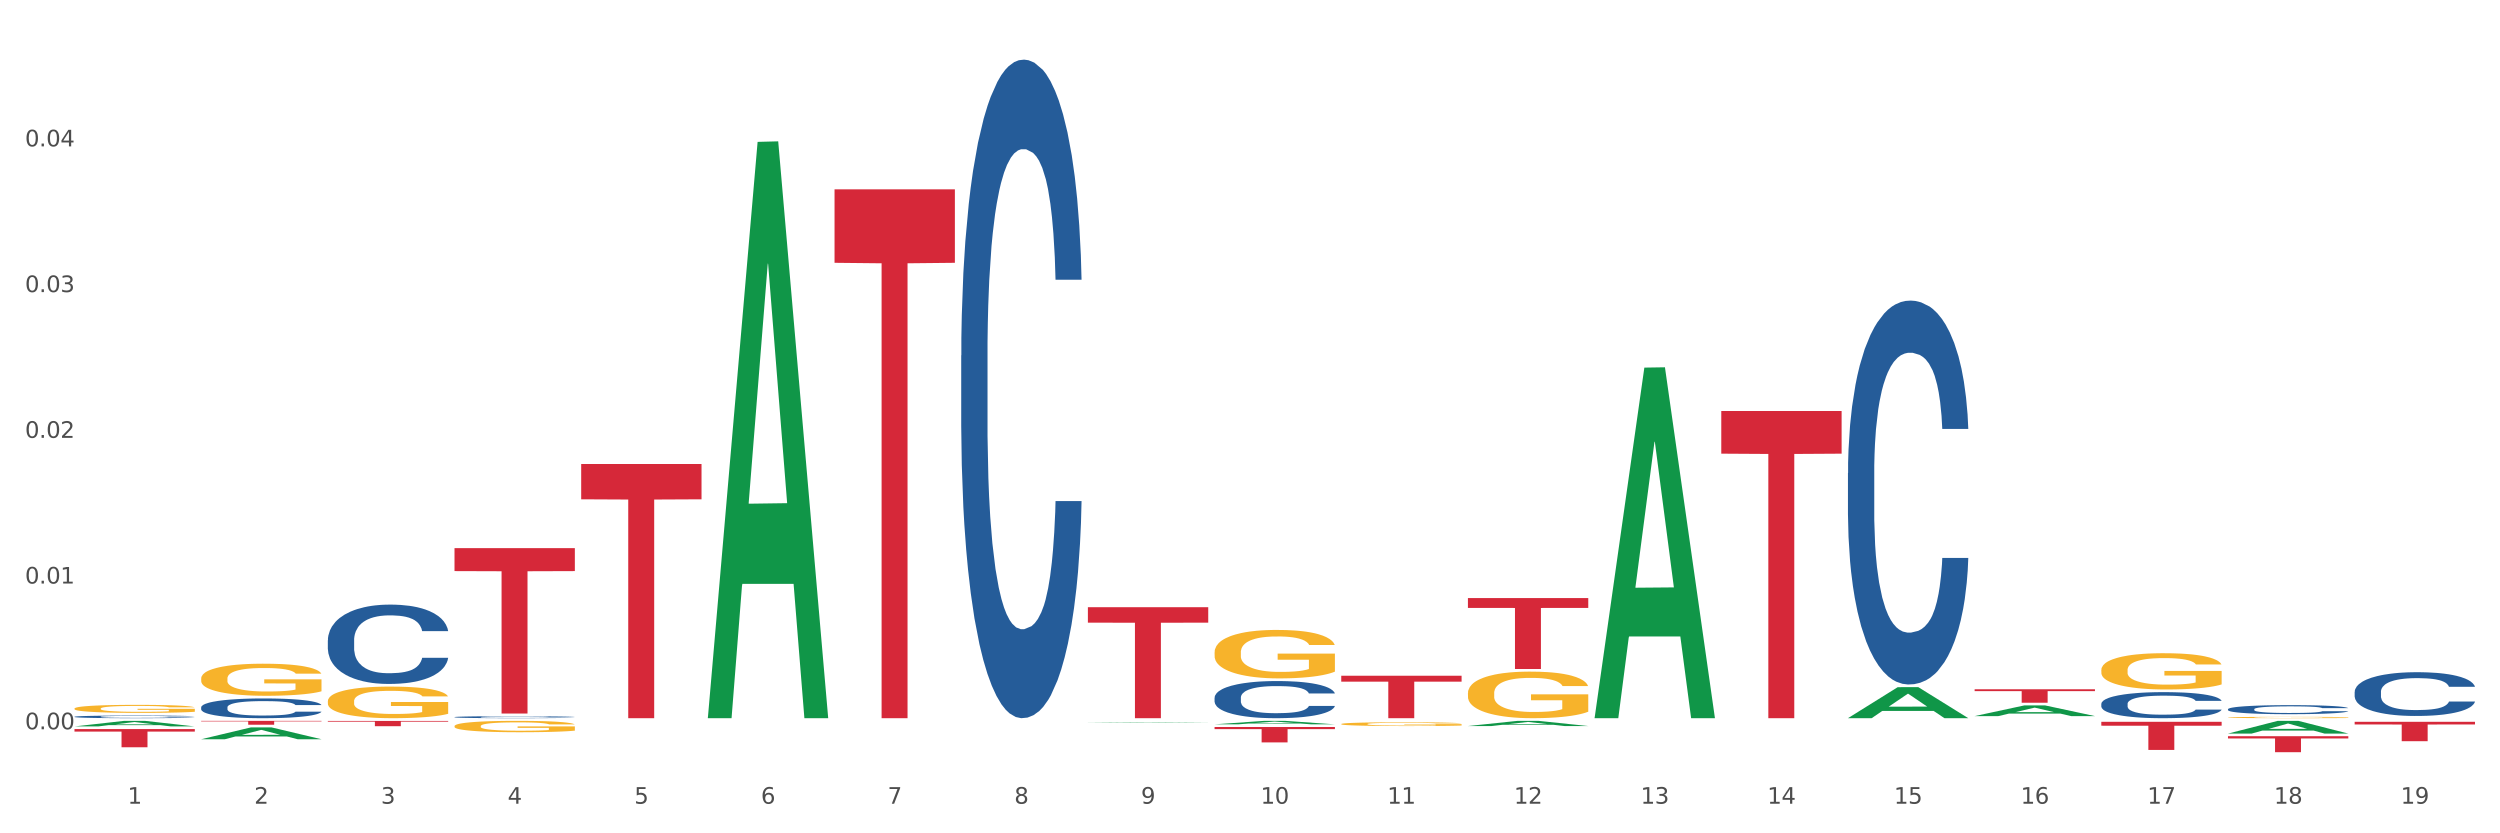 <?xml version="1.0" encoding="utf-8" standalone="no"?>
<!DOCTYPE svg PUBLIC "-//W3C//DTD SVG 1.1//EN"
  "http://www.w3.org/Graphics/SVG/1.1/DTD/svg11.dtd">
<svg xmlns:xlink="http://www.w3.org/1999/xlink" width="1080pt" height="360pt" viewBox="0 0 1080 360" xmlns="http://www.w3.org/2000/svg" version="1.1">
 <rect x="0" y="0" width="1080" height="360" fill="#333333" stroke="none"/>
 <defs>
  <style type="text/css">*{stroke-linejoin: round; stroke-linecap: butt}</style>
 </defs>
 <g id="figure_1">
  <g id="patch_1">
   <path d="M 0 360 
L 1080 360 
L 1080 0 
L 0 0 
z
" style="fill: #ffffff; stroke: #ffffff; stroke-linejoin: miter"/>
  </g>
  <g id="axes_1">
   <g id="matplotlib.axis_1">
    <g id="xtick_1">
     <g id="text_1">
      <!-- 1 -->
      <g style="fill: #4d4d4d" transform="translate(55.115 347.204) scale(0.096 -0.096)">
       <defs>
        <path id="DejaVuSans-31" d="M 794 531 
L 1825 531 
L 1825 4091 
L 703 3866 
L 703 4441 
L 1819 4666 
L 2450 4666 
L 2450 531 
L 3481 531 
L 3481 0 
L 794 0 
L 794 531 
z
" transform="scale(0.016)"/>
       </defs>
       <use xlink:href="#DejaVuSans-31"/>
      </g>
     </g>
    </g>
    <g id="xtick_2">
     <g id="text_2">
      <!-- 2 -->
      <g style="fill: #4d4d4d" transform="translate(109.839 347.204) scale(0.096 -0.096)">
       <defs>
        <path id="DejaVuSans-32" d="M 1228 531 
L 3431 531 
L 3431 0 
L 469 0 
L 469 531 
Q 828 903 1448 1529 
Q 2069 2156 2228 2338 
Q 2531 2678 2651 2914 
Q 2772 3150 2772 3378 
Q 2772 3750 2511 3984 
Q 2250 4219 1831 4219 
Q 1534 4219 1204 4116 
Q 875 4013 500 3803 
L 500 4441 
Q 881 4594 1212 4672 
Q 1544 4750 1819 4750 
Q 2544 4750 2975 4387 
Q 3406 4025 3406 3419 
Q 3406 3131 3298 2873 
Q 3191 2616 2906 2266 
Q 2828 2175 2409 1742 
Q 1991 1309 1228 531 
z
" transform="scale(0.016)"/>
       </defs>
       <use xlink:href="#DejaVuSans-32"/>
      </g>
     </g>
    </g>
    <g id="xtick_3">
     <g id="text_3">
      <!-- 3 -->
      <g style="fill: #4d4d4d" transform="translate(164.564 347.204) scale(0.096 -0.096)">
       <defs>
        <path id="DejaVuSans-33" d="M 2597 2516 
Q 3050 2419 3304 2112 
Q 3559 1806 3559 1356 
Q 3559 666 3084 287 
Q 2609 -91 1734 -91 
Q 1441 -91 1130 -33 
Q 819 25 488 141 
L 488 750 
Q 750 597 1062 519 
Q 1375 441 1716 441 
Q 2309 441 2620 675 
Q 2931 909 2931 1356 
Q 2931 1769 2642 2001 
Q 2353 2234 1838 2234 
L 1294 2234 
L 1294 2753 
L 1863 2753 
Q 2328 2753 2575 2939 
Q 2822 3125 2822 3475 
Q 2822 3834 2567 4026 
Q 2313 4219 1838 4219 
Q 1578 4219 1281 4162 
Q 984 4106 628 3988 
L 628 4550 
Q 988 4650 1302 4700 
Q 1616 4750 1894 4750 
Q 2613 4750 3031 4423 
Q 3450 4097 3450 3541 
Q 3450 3153 3228 2886 
Q 3006 2619 2597 2516 
z
" transform="scale(0.016)"/>
       </defs>
       <use xlink:href="#DejaVuSans-33"/>
      </g>
     </g>
    </g>
    <g id="xtick_4">
     <g id="text_4">
      <!-- 4 -->
      <g style="fill: #4d4d4d" transform="translate(219.288 347.204) scale(0.096 -0.096)">
       <defs>
        <path id="DejaVuSans-34" d="M 2419 4116 
L 825 1625 
L 2419 1625 
L 2419 4116 
z
M 2253 4666 
L 3047 4666 
L 3047 1625 
L 3713 1625 
L 3713 1100 
L 3047 1100 
L 3047 0 
L 2419 0 
L 2419 1100 
L 313 1100 
L 313 1709 
L 2253 4666 
z
" transform="scale(0.016)"/>
       </defs>
       <use xlink:href="#DejaVuSans-34"/>
      </g>
     </g>
    </g>
    <g id="xtick_5">
     <g id="text_5">
      <!-- 5 -->
      <g style="fill: #4d4d4d" transform="translate(274.012 347.204) scale(0.096 -0.096)">
       <defs>
        <path id="DejaVuSans-35" d="M 691 4666 
L 3169 4666 
L 3169 4134 
L 1269 4134 
L 1269 2991 
Q 1406 3038 1543 3061 
Q 1681 3084 1819 3084 
Q 2600 3084 3056 2656 
Q 3513 2228 3513 1497 
Q 3513 744 3044 326 
Q 2575 -91 1722 -91 
Q 1428 -91 1123 -41 
Q 819 9 494 109 
L 494 744 
Q 775 591 1075 516 
Q 1375 441 1709 441 
Q 2250 441 2565 725 
Q 2881 1009 2881 1497 
Q 2881 1984 2565 2268 
Q 2250 2553 1709 2553 
Q 1456 2553 1204 2497 
Q 953 2441 691 2322 
L 691 4666 
z
" transform="scale(0.016)"/>
       </defs>
       <use xlink:href="#DejaVuSans-35"/>
      </g>
     </g>
    </g>
    <g id="xtick_6">
     <g id="text_6">
      <!-- 6 -->
      <g style="fill: #4d4d4d" transform="translate(328.736 347.204) scale(0.096 -0.096)">
       <defs>
        <path id="DejaVuSans-36" d="M 2113 2584 
Q 1688 2584 1439 2293 
Q 1191 2003 1191 1497 
Q 1191 994 1439 701 
Q 1688 409 2113 409 
Q 2538 409 2786 701 
Q 3034 994 3034 1497 
Q 3034 2003 2786 2293 
Q 2538 2584 2113 2584 
z
M 3366 4563 
L 3366 3988 
Q 3128 4100 2886 4159 
Q 2644 4219 2406 4219 
Q 1781 4219 1451 3797 
Q 1122 3375 1075 2522 
Q 1259 2794 1537 2939 
Q 1816 3084 2150 3084 
Q 2853 3084 3261 2657 
Q 3669 2231 3669 1497 
Q 3669 778 3244 343 
Q 2819 -91 2113 -91 
Q 1303 -91 875 529 
Q 447 1150 447 2328 
Q 447 3434 972 4092 
Q 1497 4750 2381 4750 
Q 2619 4750 2861 4703 
Q 3103 4656 3366 4563 
z
" transform="scale(0.016)"/>
       </defs>
       <use xlink:href="#DejaVuSans-36"/>
      </g>
     </g>
    </g>
    <g id="xtick_7">
     <g id="text_7">
      <!-- 7 -->
      <g style="fill: #4d4d4d" transform="translate(383.461 347.204) scale(0.096 -0.096)">
       <defs>
        <path id="DejaVuSans-37" d="M 525 4666 
L 3525 4666 
L 3525 4397 
L 1831 0 
L 1172 0 
L 2766 4134 
L 525 4134 
L 525 4666 
z
" transform="scale(0.016)"/>
       </defs>
       <use xlink:href="#DejaVuSans-37"/>
      </g>
     </g>
    </g>
    <g id="xtick_8">
     <g id="text_8">
      <!-- 8 -->
      <g style="fill: #4d4d4d" transform="translate(438.185 347.204) scale(0.096 -0.096)">
       <defs>
        <path id="DejaVuSans-38" d="M 2034 2216 
Q 1584 2216 1326 1975 
Q 1069 1734 1069 1313 
Q 1069 891 1326 650 
Q 1584 409 2034 409 
Q 2484 409 2743 651 
Q 3003 894 3003 1313 
Q 3003 1734 2745 1975 
Q 2488 2216 2034 2216 
z
M 1403 2484 
Q 997 2584 770 2862 
Q 544 3141 544 3541 
Q 544 4100 942 4425 
Q 1341 4750 2034 4750 
Q 2731 4750 3128 4425 
Q 3525 4100 3525 3541 
Q 3525 3141 3298 2862 
Q 3072 2584 2669 2484 
Q 3125 2378 3379 2068 
Q 3634 1759 3634 1313 
Q 3634 634 3220 271 
Q 2806 -91 2034 -91 
Q 1263 -91 848 271 
Q 434 634 434 1313 
Q 434 1759 690 2068 
Q 947 2378 1403 2484 
z
M 1172 3481 
Q 1172 3119 1398 2916 
Q 1625 2713 2034 2713 
Q 2441 2713 2670 2916 
Q 2900 3119 2900 3481 
Q 2900 3844 2670 4047 
Q 2441 4250 2034 4250 
Q 1625 4250 1398 4047 
Q 1172 3844 1172 3481 
z
" transform="scale(0.016)"/>
       </defs>
       <use xlink:href="#DejaVuSans-38"/>
      </g>
     </g>
    </g>
    <g id="xtick_9">
     <g id="text_9">
      <!-- 9 -->
      <g style="fill: #4d4d4d" transform="translate(492.909 347.204) scale(0.096 -0.096)">
       <defs>
        <path id="DejaVuSans-39" d="M 703 97 
L 703 672 
Q 941 559 1184 500 
Q 1428 441 1663 441 
Q 2288 441 2617 861 
Q 2947 1281 2994 2138 
Q 2813 1869 2534 1725 
Q 2256 1581 1919 1581 
Q 1219 1581 811 2004 
Q 403 2428 403 3163 
Q 403 3881 828 4315 
Q 1253 4750 1959 4750 
Q 2769 4750 3195 4129 
Q 3622 3509 3622 2328 
Q 3622 1225 3098 567 
Q 2575 -91 1691 -91 
Q 1453 -91 1209 -44 
Q 966 3 703 97 
z
M 1959 2075 
Q 2384 2075 2632 2365 
Q 2881 2656 2881 3163 
Q 2881 3666 2632 3958 
Q 2384 4250 1959 4250 
Q 1534 4250 1286 3958 
Q 1038 3666 1038 3163 
Q 1038 2656 1286 2365 
Q 1534 2075 1959 2075 
z
" transform="scale(0.016)"/>
       </defs>
       <use xlink:href="#DejaVuSans-39"/>
      </g>
     </g>
    </g>
    <g id="xtick_10">
     <g id="text_10">
      <!-- 10 -->
      <g style="fill: #4d4d4d" transform="translate(544.58 347.204) scale(0.096 -0.096)">
       <defs>
        <path id="DejaVuSans-30" d="M 2034 4250 
Q 1547 4250 1301 3770 
Q 1056 3291 1056 2328 
Q 1056 1369 1301 889 
Q 1547 409 2034 409 
Q 2525 409 2770 889 
Q 3016 1369 3016 2328 
Q 3016 3291 2770 3770 
Q 2525 4250 2034 4250 
z
M 2034 4750 
Q 2819 4750 3233 4129 
Q 3647 3509 3647 2328 
Q 3647 1150 3233 529 
Q 2819 -91 2034 -91 
Q 1250 -91 836 529 
Q 422 1150 422 2328 
Q 422 3509 836 4129 
Q 1250 4750 2034 4750 
z
" transform="scale(0.016)"/>
       </defs>
       <use xlink:href="#DejaVuSans-31"/>
       <use xlink:href="#DejaVuSans-30" transform="translate(63.623 0)"/>
      </g>
     </g>
    </g>
    <g id="xtick_11">
     <g id="text_11">
      <!-- 11 -->
      <g style="fill: #4d4d4d" transform="translate(599.304 347.204) scale(0.096 -0.096)">
       <use xlink:href="#DejaVuSans-31"/>
       <use xlink:href="#DejaVuSans-31" transform="translate(63.623 0)"/>
      </g>
     </g>
    </g>
    <g id="xtick_12">
     <g id="text_12">
      <!-- 12 -->
      <g style="fill: #4d4d4d" transform="translate(654.028 347.204) scale(0.096 -0.096)">
       <use xlink:href="#DejaVuSans-31"/>
       <use xlink:href="#DejaVuSans-32" transform="translate(63.623 0)"/>
      </g>
     </g>
    </g>
    <g id="xtick_13">
     <g id="text_13">
      <!-- 13 -->
      <g style="fill: #4d4d4d" transform="translate(708.752 347.204) scale(0.096 -0.096)">
       <use xlink:href="#DejaVuSans-31"/>
       <use xlink:href="#DejaVuSans-33" transform="translate(63.623 0)"/>
      </g>
     </g>
    </g>
    <g id="xtick_14">
     <g id="text_14">
      <!-- 14 -->
      <g style="fill: #4d4d4d" transform="translate(763.477 347.204) scale(0.096 -0.096)">
       <use xlink:href="#DejaVuSans-31"/>
       <use xlink:href="#DejaVuSans-34" transform="translate(63.623 0)"/>
      </g>
     </g>
    </g>
    <g id="xtick_15">
     <g id="text_15">
      <!-- 15 -->
      <g style="fill: #4d4d4d" transform="translate(818.201 347.204) scale(0.096 -0.096)">
       <use xlink:href="#DejaVuSans-31"/>
       <use xlink:href="#DejaVuSans-35" transform="translate(63.623 0)"/>
      </g>
     </g>
    </g>
    <g id="xtick_16">
     <g id="text_16">
      <!-- 16 -->
      <g style="fill: #4d4d4d" transform="translate(872.925 347.204) scale(0.096 -0.096)">
       <use xlink:href="#DejaVuSans-31"/>
       <use xlink:href="#DejaVuSans-36" transform="translate(63.623 0)"/>
      </g>
     </g>
    </g>
    <g id="xtick_17">
     <g id="text_17">
      <!-- 17 -->
      <g style="fill: #4d4d4d" transform="translate(927.649 347.204) scale(0.096 -0.096)">
       <use xlink:href="#DejaVuSans-31"/>
       <use xlink:href="#DejaVuSans-37" transform="translate(63.623 0)"/>
      </g>
     </g>
    </g>
    <g id="xtick_18">
     <g id="text_18">
      <!-- 18 -->
      <g style="fill: #4d4d4d" transform="translate(982.374 347.204) scale(0.096 -0.096)">
       <use xlink:href="#DejaVuSans-31"/>
       <use xlink:href="#DejaVuSans-38" transform="translate(63.623 0)"/>
      </g>
     </g>
    </g>
    <g id="xtick_19">
     <g id="text_19">
      <!-- 19 -->
      <g style="fill: #4d4d4d" transform="translate(1037.098 347.204) scale(0.096 -0.096)">
       <use xlink:href="#DejaVuSans-31"/>
       <use xlink:href="#DejaVuSans-39" transform="translate(63.623 0)"/>
      </g>
     </g>
    </g>
    <g id="xtick_20"/>
    <g id="xtick_21"/>
    <g id="xtick_22"/>
    <g id="xtick_23"/>
    <g id="xtick_24"/>
    <g id="xtick_25"/>
    <g id="xtick_26"/>
    <g id="xtick_27"/>
    <g id="xtick_28"/>
    <g id="xtick_29"/>
    <g id="xtick_30"/>
    <g id="xtick_31"/>
    <g id="xtick_32"/>
    <g id="xtick_33"/>
    <g id="xtick_34"/>
    <g id="xtick_35"/>
    <g id="xtick_36"/>
    <g id="xtick_37"/>
   </g>
   <g id="matplotlib.axis_2">
    <g id="ytick_1">
     <g id="text_20">
      <!-- 0.00 -->
      <g style="fill: #4d4d4d" transform="translate(10.8 315.051) scale(0.096 -0.096)">
       <defs>
        <path id="DejaVuSans-2e" d="M 684 794 
L 1344 794 
L 1344 0 
L 684 0 
L 684 794 
z
" transform="scale(0.016)"/>
       </defs>
       <use xlink:href="#DejaVuSans-30"/>
       <use xlink:href="#DejaVuSans-2e" transform="translate(63.623 0)"/>
       <use xlink:href="#DejaVuSans-30" transform="translate(95.41 0)"/>
       <use xlink:href="#DejaVuSans-30" transform="translate(159.033 0)"/>
      </g>
     </g>
    </g>
    <g id="ytick_2">
     <g id="text_21">
      <!-- 0.01 -->
      <g style="fill: #4d4d4d" transform="translate(10.8 252.098) scale(0.096 -0.096)">
       <use xlink:href="#DejaVuSans-30"/>
       <use xlink:href="#DejaVuSans-2e" transform="translate(63.623 0)"/>
       <use xlink:href="#DejaVuSans-30" transform="translate(95.41 0)"/>
       <use xlink:href="#DejaVuSans-31" transform="translate(159.033 0)"/>
      </g>
     </g>
    </g>
    <g id="ytick_3">
     <g id="text_22">
      <!-- 0.02 -->
      <g style="fill: #4d4d4d" transform="translate(10.8 189.145) scale(0.096 -0.096)">
       <use xlink:href="#DejaVuSans-30"/>
       <use xlink:href="#DejaVuSans-2e" transform="translate(63.623 0)"/>
       <use xlink:href="#DejaVuSans-30" transform="translate(95.41 0)"/>
       <use xlink:href="#DejaVuSans-32" transform="translate(159.033 0)"/>
      </g>
     </g>
    </g>
    <g id="ytick_4">
     <g id="text_23">
      <!-- 0.03 -->
      <g style="fill: #4d4d4d" transform="translate(10.8 126.192) scale(0.096 -0.096)">
       <use xlink:href="#DejaVuSans-30"/>
       <use xlink:href="#DejaVuSans-2e" transform="translate(63.623 0)"/>
       <use xlink:href="#DejaVuSans-30" transform="translate(95.41 0)"/>
       <use xlink:href="#DejaVuSans-33" transform="translate(159.033 0)"/>
      </g>
     </g>
    </g>
    <g id="ytick_5">
     <g id="text_24">
      <!-- 0.04 -->
      <g style="fill: #4d4d4d" transform="translate(10.8 63.238) scale(0.096 -0.096)">
       <use xlink:href="#DejaVuSans-30"/>
       <use xlink:href="#DejaVuSans-2e" transform="translate(63.623 0)"/>
       <use xlink:href="#DejaVuSans-30" transform="translate(95.41 0)"/>
       <use xlink:href="#DejaVuSans-34" transform="translate(159.033 0)"/>
      </g>
     </g>
    </g>
    <g id="ytick_6"/>
    <g id="ytick_7"/>
    <g id="ytick_8"/>
    <g id="ytick_9"/>
    <g id="ytick_10"/>
   </g>
   <g id="PolyCollection_1">
    <path d="M 688.866 309.977 
L 688.92 309.834 
L 710.358 158.809 
L 719.255 158.667 
L 740.854 310.261 
L 730.564 310.261 
L 725.901 274.96 
L 703.766 274.96 
L 703.605 275.53 
L 699.103 310.261 
L 688.866 310.261 
L 688.866 309.977 
L 706.553 253.894 
L 723.114 253.751 
L 714.914 190.979 
L 714.807 190.694 
L 714.7 191.121 
L 706.499 253.751 
L 706.553 253.894 
L 688.866 309.977 
z
" clip-path="url(#pf990da3e9f)" style="fill: #109648"/>
    <path d="M 798.315 310.236 
L 798.368 310.223 
L 819.807 296.858 
L 828.704 296.845 
L 850.303 310.261 
L 840.012 310.261 
L 835.35 307.137 
L 813.215 307.137 
L 813.054 307.188 
L 808.552 310.261 
L 798.315 310.261 
L 798.315 310.236 
L 816.002 305.273 
L 832.563 305.26 
L 824.362 299.705 
L 824.255 299.68 
L 824.148 299.718 
L 815.948 305.26 
L 816.002 305.273 
L 798.315 310.236 
z
" clip-path="url(#pf990da3e9f)" style="fill: #109648"/>
    <path d="M 853.039 309.347 
L 853.093 309.343 
L 874.531 304.732 
L 883.428 304.727 
L 905.027 309.356 
L 894.737 309.356 
L 890.074 308.278 
L 867.939 308.278 
L 867.778 308.296 
L 863.276 309.356 
L 853.039 309.356 
L 853.039 309.347 
L 870.726 307.635 
L 887.287 307.631 
L 879.087 305.714 
L 878.98 305.705 
L 878.872 305.718 
L 870.672 307.631 
L 870.726 307.635 
L 853.039 309.347 
z
" clip-path="url(#pf990da3e9f)" style="fill: #109648"/>
    <path d="M 962.488 316.898 
L 962.541 316.893 
L 983.98 311.409 
L 992.877 311.404 
L 1014.476 316.908 
L 1004.185 316.908 
L 999.522 315.626 
L 977.387 315.626 
L 977.227 315.647 
L 972.724 316.908 
L 962.488 316.908 
L 962.488 316.898 
L 980.174 314.862 
L 996.735 314.856 
L 988.535 312.577 
L 988.428 312.567 
L 988.321 312.582 
L 980.121 314.856 
L 980.174 314.862 
L 962.488 316.898 
z
" clip-path="url(#pf990da3e9f)" style="fill: #109648"/>
    <path d="M 579.418 291.92 
L 631.406 291.92 
L 631.406 294.469 
L 610.956 294.486 
L 610.956 310.261 
L 599.745 310.261 
L 599.745 294.486 
L 579.418 294.469 
L 579.418 291.937 
L 579.418 291.92 
z
" clip-path="url(#pf990da3e9f)" style="fill: #d62839"/>
    <path d="M 634.142 258.355 
L 686.13 258.355 
L 686.13 262.613 
L 665.68 262.642 
L 665.68 288.996 
L 654.469 288.996 
L 654.469 262.642 
L 634.142 262.613 
L 634.142 258.384 
L 634.142 258.355 
z
" clip-path="url(#pf990da3e9f)" style="fill: #d62839"/>
    <path d="M 853.039 297.765 
L 905.027 297.765 
L 905.027 298.573 
L 884.577 298.579 
L 884.577 303.585 
L 873.366 303.585 
L 873.366 298.579 
L 853.039 298.573 
L 853.039 297.77 
L 853.039 297.765 
z
" clip-path="url(#pf990da3e9f)" style="fill: #d62839"/>
    <path d="M 743.591 177.538 
L 795.579 177.538 
L 795.579 195.982 
L 775.128 196.107 
L 775.128 310.261 
L 763.918 310.261 
L 763.918 196.107 
L 743.591 195.982 
L 743.591 177.663 
L 743.591 177.538 
z
" clip-path="url(#pf990da3e9f)" style="fill: #d62839"/>
    <path d="M 524.693 314.054 
L 576.682 314.054 
L 576.682 314.979 
L 556.231 314.986 
L 556.231 320.715 
L 545.021 320.715 
L 545.021 314.986 
L 524.693 314.979 
L 524.693 314.06 
L 524.693 314.054 
z
" clip-path="url(#pf990da3e9f)" style="fill: #d62839"/>
    <path d="M 469.969 262.321 
L 521.957 262.321 
L 521.957 268.983 
L 501.507 269.028 
L 501.507 310.261 
L 490.296 310.261 
L 490.296 269.028 
L 469.969 268.983 
L 469.969 262.366 
L 469.969 262.321 
z
" clip-path="url(#pf990da3e9f)" style="fill: #d62839"/>
    <path d="M 360.521 81.778 
L 412.509 81.778 
L 412.509 113.53 
L 392.058 113.745 
L 392.058 310.261 
L 380.848 310.261 
L 380.848 113.745 
L 360.521 113.53 
L 360.521 81.993 
L 360.521 81.778 
z
" clip-path="url(#pf990da3e9f)" style="fill: #d62839"/>
    <path d="M 251.072 200.436 
L 303.06 200.436 
L 303.06 215.698 
L 282.61 215.801 
L 282.61 310.261 
L 271.399 310.261 
L 271.399 215.801 
L 251.072 215.698 
L 251.072 200.539 
L 251.072 200.436 
z
" clip-path="url(#pf990da3e9f)" style="fill: #d62839"/>
    <path d="M 141.624 311.447 
L 193.612 311.447 
L 193.612 311.761 
L 173.161 311.763 
L 173.161 313.708 
L 161.951 313.708 
L 161.951 311.763 
L 141.624 311.761 
L 141.624 311.449 
L 141.624 311.447 
z
" clip-path="url(#pf990da3e9f)" style="fill: #d62839"/>
    <path d="M 196.348 236.782 
L 248.336 236.782 
L 248.336 246.713 
L 227.886 246.78 
L 227.886 308.248 
L 216.675 308.248 
L 216.675 246.78 
L 196.348 246.713 
L 196.348 236.849 
L 196.348 236.782 
z
" clip-path="url(#pf990da3e9f)" style="fill: #d62839"/>
    <path d="M 32.175 314.959 
L 84.163 314.959 
L 84.163 316.05 
L 63.713 316.058 
L 63.713 322.81 
L 52.502 322.81 
L 52.502 316.058 
L 32.175 316.05 
L 32.175 314.967 
L 32.175 314.959 
z
" clip-path="url(#pf990da3e9f)" style="fill: #d62839"/>
    <path d="M 86.899 311.404 
L 138.887 311.404 
L 138.887 311.638 
L 118.437 311.64 
L 118.437 313.091 
L 107.226 313.091 
L 107.226 311.64 
L 86.899 311.638 
L 86.899 311.405 
L 86.899 311.404 
z
" clip-path="url(#pf990da3e9f)" style="fill: #d62839"/>
    <path d="M 1017.212 311.812 
L 1069.2 311.812 
L 1069.2 312.977 
L 1048.75 312.985 
L 1048.75 320.192 
L 1037.539 320.192 
L 1037.539 312.985 
L 1017.212 312.977 
L 1017.212 311.82 
L 1017.212 311.812 
z
" clip-path="url(#pf990da3e9f)" style="fill: #d62839"/>
    <path d="M 907.763 311.811 
L 959.751 311.811 
L 959.751 313.502 
L 939.301 313.514 
L 939.301 323.985 
L 928.09 323.985 
L 928.09 313.514 
L 907.763 313.502 
L 907.763 311.822 
L 907.763 311.811 
z
" clip-path="url(#pf990da3e9f)" style="fill: #d62839"/>
    <path d="M 962.488 318.051 
L 1014.476 318.051 
L 1014.476 319.01 
L 994.025 319.016 
L 994.025 324.95 
L 982.815 324.95 
L 982.815 319.016 
L 962.488 319.01 
L 962.488 318.057 
L 962.488 318.051 
z
" clip-path="url(#pf990da3e9f)" style="fill: #d62839"/>
    <path d="M 86.899 305.561 
L 86.961 305.553 
L 86.961 305.334 
L 87.145 305.038 
L 87.821 304.493 
L 88.681 304.079 
L 90.156 303.596 
L 90.955 303.393 
L 92 303.167 
L 94.151 302.801 
L 96.609 302.489 
L 98.329 302.318 
L 99.62 302.209 
L 102.508 302.014 
L 104.167 301.928 
L 105.888 301.858 
L 107.363 301.811 
L 109.821 301.756 
L 111.787 301.733 
L 114.061 301.725 
L 115.966 301.733 
L 118.485 301.764 
L 122.172 301.858 
L 123.586 301.912 
L 125.491 302.006 
L 127.457 302.131 
L 129.055 302.255 
L 130.899 302.435 
L 132.804 302.668 
L 134.647 302.965 
L 135.938 303.238 
L 136.982 303.526 
L 137.904 303.877 
L 138.58 304.259 
L 138.887 304.578 
L 127.642 304.578 
L 127.334 304.29 
L 126.72 303.978 
L 126.105 303.768 
L 125.429 303.596 
L 124.385 303.401 
L 123.463 303.277 
L 121.927 303.128 
L 120.513 303.035 
L 119.346 302.98 
L 117.932 302.934 
L 114.921 302.887 
L 112.77 302.887 
L 111.418 302.902 
L 109.759 302.941 
L 108.346 302.996 
L 106.687 303.089 
L 105.396 303.191 
L 104.106 303.323 
L 103.368 303.417 
L 102.262 303.588 
L 101.525 303.729 
L 100.542 303.97 
L 99.988 304.142 
L 99.005 304.586 
L 98.575 304.914 
L 98.391 305.14 
L 98.268 305.389 
L 98.268 306.605 
L 98.637 307.151 
L 98.944 307.385 
L 99.435 307.65 
L 100.357 307.993 
L 101.709 308.328 
L 103.122 308.57 
L 104.29 308.718 
L 105.396 308.827 
L 106.502 308.913 
L 107.854 308.991 
L 108.96 309.037 
L 110.62 309.084 
L 112.586 309.107 
L 114.122 309.107 
L 117.256 309.068 
L 118.67 309.03 
L 120.022 308.975 
L 121.497 308.889 
L 122.664 308.796 
L 123.34 308.725 
L 124.446 308.577 
L 125.307 308.421 
L 126.044 308.242 
L 126.536 308.086 
L 127.089 307.852 
L 127.519 307.587 
L 127.642 307.447 
L 138.887 307.447 
L 138.642 307.728 
L 138.211 308.001 
L 137.351 308.367 
L 136.675 308.577 
L 135.63 308.835 
L 134.524 309.053 
L 132.988 309.295 
L 131.575 309.474 
L 130.1 309.63 
L 128.502 309.77 
L 125.614 309.965 
L 124.569 310.02 
L 122.357 310.113 
L 120.636 310.168 
L 118.117 310.222 
L 115.536 310.253 
L 112.832 310.261 
L 110.435 310.246 
L 107.793 310.199 
L 106.134 310.152 
L 104.29 310.082 
L 102.139 309.973 
L 100.111 309.84 
L 98.206 309.684 
L 96.424 309.505 
L 94.765 309.302 
L 92.614 308.967 
L 91.017 308.64 
L 89.849 308.336 
L 89.05 308.078 
L 88.251 307.751 
L 87.821 307.525 
L 87.145 306.979 
L 86.899 306.473 
L 86.899 305.561 
z
" clip-path="url(#pf990da3e9f)" style="fill: #255c99"/>
    <path d="M 141.624 276.588 
L 141.685 276.557 
L 141.685 275.68 
L 141.869 274.491 
L 142.545 272.299 
L 143.406 270.64 
L 144.88 268.699 
L 145.679 267.885 
L 146.724 266.978 
L 148.875 265.506 
L 151.333 264.254 
L 153.054 263.565 
L 154.344 263.127 
L 157.232 262.345 
L 158.891 262 
L 160.612 261.718 
L 162.087 261.531 
L 164.545 261.311 
L 166.511 261.218 
L 168.785 261.186 
L 170.69 261.218 
L 173.21 261.343 
L 176.897 261.718 
L 178.31 261.938 
L 180.215 262.313 
L 182.182 262.814 
L 183.779 263.315 
L 185.623 264.035 
L 187.528 264.974 
L 189.371 266.164 
L 190.662 267.259 
L 191.707 268.418 
L 192.628 269.826 
L 193.304 271.36 
L 193.612 272.644 
L 182.366 272.644 
L 182.059 271.485 
L 181.444 270.233 
L 180.83 269.388 
L 180.154 268.699 
L 179.109 267.917 
L 178.187 267.416 
L 176.651 266.821 
L 175.238 266.445 
L 174.07 266.226 
L 172.657 266.038 
L 169.645 265.851 
L 167.495 265.851 
L 166.143 265.913 
L 164.484 266.07 
L 163.07 266.289 
L 161.411 266.665 
L 160.12 267.072 
L 158.83 267.604 
L 158.093 267.979 
L 156.986 268.668 
L 156.249 269.232 
L 155.266 270.202 
L 154.713 270.891 
L 153.73 272.675 
L 153.299 273.99 
L 153.115 274.898 
L 152.992 275.899 
L 152.992 280.783 
L 153.361 282.974 
L 153.668 283.913 
L 154.16 284.978 
L 155.081 286.355 
L 156.433 287.701 
L 157.847 288.672 
L 159.014 289.267 
L 160.12 289.705 
L 161.227 290.049 
L 162.579 290.362 
L 163.685 290.55 
L 165.344 290.738 
L 167.31 290.832 
L 168.847 290.832 
L 171.981 290.675 
L 173.394 290.519 
L 174.746 290.3 
L 176.221 289.955 
L 177.388 289.58 
L 178.064 289.298 
L 179.17 288.703 
L 180.031 288.077 
L 180.768 287.357 
L 181.26 286.731 
L 181.813 285.792 
L 182.243 284.727 
L 182.366 284.164 
L 193.612 284.164 
L 193.366 285.291 
L 192.936 286.387 
L 192.075 287.858 
L 191.399 288.703 
L 190.355 289.736 
L 189.249 290.613 
L 187.712 291.583 
L 186.299 292.303 
L 184.824 292.929 
L 183.226 293.493 
L 180.338 294.275 
L 179.293 294.494 
L 177.081 294.87 
L 175.36 295.089 
L 172.841 295.308 
L 170.26 295.434 
L 167.556 295.465 
L 165.16 295.402 
L 162.517 295.215 
L 160.858 295.027 
L 159.014 294.745 
L 156.864 294.307 
L 154.836 293.774 
L 152.931 293.148 
L 151.149 292.428 
L 149.489 291.614 
L 147.339 290.268 
L 145.741 288.954 
L 144.573 287.733 
L 143.774 286.7 
L 142.975 285.385 
L 142.545 284.477 
L 141.869 282.286 
L 141.624 280.251 
L 141.624 276.588 
z
" clip-path="url(#pf990da3e9f)" style="fill: #255c99"/>
    <path d="M 32.175 309.629 
L 32.236 309.628 
L 32.236 309.599 
L 32.421 309.559 
L 33.097 309.485 
L 33.957 309.43 
L 35.432 309.365 
L 36.231 309.338 
L 37.275 309.307 
L 39.426 309.258 
L 41.884 309.216 
L 43.605 309.193 
L 44.895 309.178 
L 47.784 309.152 
L 49.443 309.141 
L 51.164 309.131 
L 52.638 309.125 
L 55.096 309.118 
L 57.063 309.114 
L 59.337 309.113 
L 61.242 309.114 
L 63.761 309.119 
L 67.448 309.131 
L 68.862 309.139 
L 70.767 309.151 
L 72.733 309.168 
L 74.331 309.185 
L 76.174 309.209 
L 78.079 309.24 
L 79.923 309.28 
L 81.213 309.317 
L 82.258 309.356 
L 83.18 309.403 
L 83.856 309.454 
L 84.163 309.497 
L 72.917 309.497 
L 72.61 309.458 
L 71.996 309.416 
L 71.381 309.388 
L 70.705 309.365 
L 69.66 309.339 
L 68.739 309.322 
L 67.202 309.302 
L 65.789 309.289 
L 64.621 309.282 
L 63.208 309.276 
L 60.197 309.27 
L 58.046 309.27 
L 56.694 309.272 
L 55.035 309.277 
L 53.622 309.284 
L 51.962 309.297 
L 50.672 309.31 
L 49.381 309.328 
L 48.644 309.341 
L 47.538 309.364 
L 46.8 309.383 
L 45.817 309.415 
L 45.264 309.438 
L 44.281 309.498 
L 43.851 309.542 
L 43.666 309.572 
L 43.544 309.606 
L 43.544 309.77 
L 43.912 309.843 
L 44.22 309.874 
L 44.711 309.91 
L 45.633 309.956 
L 46.985 310.001 
L 48.398 310.034 
L 49.566 310.054 
L 50.672 310.068 
L 51.778 310.08 
L 53.13 310.09 
L 54.236 310.097 
L 55.895 310.103 
L 57.862 310.106 
L 59.398 310.106 
L 62.532 310.101 
L 63.945 310.096 
L 65.297 310.088 
L 66.772 310.077 
L 67.94 310.064 
L 68.616 310.055 
L 69.722 310.035 
L 70.582 310.014 
L 71.32 309.99 
L 71.811 309.969 
L 72.364 309.937 
L 72.795 309.902 
L 72.917 309.883 
L 84.163 309.883 
L 83.917 309.921 
L 83.487 309.957 
L 82.627 310.006 
L 81.951 310.035 
L 80.906 310.069 
L 79.8 310.099 
L 78.264 310.131 
L 76.85 310.155 
L 75.375 310.176 
L 73.778 310.195 
L 70.89 310.221 
L 69.845 310.229 
L 67.633 310.241 
L 65.912 310.249 
L 63.392 310.256 
L 60.811 310.26 
L 58.108 310.261 
L 55.711 310.259 
L 53.069 310.253 
L 51.409 310.247 
L 49.566 310.237 
L 47.415 310.222 
L 45.387 310.205 
L 43.482 310.184 
L 41.7 310.16 
L 40.041 310.132 
L 37.89 310.087 
L 36.292 310.043 
L 35.125 310.002 
L 34.326 309.968 
L 33.527 309.924 
L 33.097 309.893 
L 32.421 309.82 
L 32.175 309.752 
L 32.175 309.629 
z
" clip-path="url(#pf990da3e9f)" style="fill: #255c99"/>
    <path d="M 141.624 302.917 
L 141.685 302.904 
L 141.685 302.456 
L 141.808 302.069 
L 142.421 301.134 
L 143.342 300.361 
L 144.017 299.949 
L 144.693 299.613 
L 145.49 299.276 
L 146.472 298.927 
L 148.252 298.416 
L 149.357 298.154 
L 150.708 297.879 
L 153.163 297.48 
L 154.943 297.256 
L 156.784 297.069 
L 159.792 296.844 
L 161.756 296.745 
L 163.843 296.67 
L 166.359 296.62 
L 168.262 296.608 
L 172.436 296.645 
L 175.996 296.757 
L 177.714 296.844 
L 179.924 296.994 
L 181.09 297.094 
L 182.993 297.293 
L 184.957 297.555 
L 186.308 297.78 
L 188.333 298.204 
L 189.867 298.628 
L 191.279 299.151 
L 192.016 299.513 
L 192.568 299.849 
L 193.059 300.236 
L 193.55 300.847 
L 182.502 300.847 
L 182.072 300.411 
L 181.397 299.999 
L 180.415 299.6 
L 179.556 299.351 
L 178.083 299.039 
L 176.732 298.839 
L 175.321 298.69 
L 173.602 298.565 
L 172.252 298.503 
L 170.349 298.453 
L 166.605 298.465 
L 164.088 298.565 
L 162.37 298.69 
L 161.265 298.802 
L 160.283 298.927 
L 159.178 299.101 
L 157.889 299.363 
L 156.968 299.6 
L 156.048 299.899 
L 155.311 300.199 
L 154.636 300.548 
L 154.083 300.922 
L 153.654 301.308 
L 153.286 301.782 
L 152.979 302.568 
L 152.979 304.276 
L 153.101 304.663 
L 153.408 305.174 
L 153.777 305.56 
L 154.39 306.022 
L 154.943 306.333 
L 155.986 306.782 
L 157.152 307.156 
L 158.073 307.393 
L 158.994 307.593 
L 160.59 307.867 
L 162.37 308.092 
L 163.904 308.229 
L 165.991 308.353 
L 167.403 308.403 
L 168.63 308.428 
L 171.638 308.428 
L 173.786 308.391 
L 176.18 308.304 
L 178.021 308.191 
L 179.556 308.054 
L 181.274 307.83 
L 182.379 307.618 
L 182.379 305.012 
L 168.876 304.999 
L 168.876 303.266 
L 193.612 303.266 
L 193.612 308.353 
L 192.568 308.615 
L 191.402 308.852 
L 190.174 309.064 
L 188.333 309.326 
L 186.123 309.575 
L 184.159 309.75 
L 182.072 309.9 
L 179.617 310.037 
L 176.425 310.161 
L 174.461 310.211 
L 172.006 310.249 
L 169.121 310.261 
L 166.605 310.236 
L 164.15 310.174 
L 161.572 310.062 
L 159.055 309.9 
L 157.152 309.737 
L 155.25 309.538 
L 153.224 309.276 
L 151.628 309.027 
L 150.401 308.802 
L 149.05 308.516 
L 147.577 308.141 
L 146.472 307.805 
L 145.49 307.456 
L 144.447 307.007 
L 143.71 306.62 
L 142.974 306.134 
L 142.544 305.772 
L 142.053 305.211 
L 141.685 304.426 
L 141.624 302.917 
z
" clip-path="url(#pf990da3e9f)" style="fill: #f7b32b"/>
    <path d="M 86.899 293.124 
L 86.961 293.112 
L 86.961 292.656 
L 87.083 292.263 
L 87.697 291.313 
L 88.618 290.528 
L 89.293 290.11 
L 89.968 289.769 
L 90.766 289.427 
L 91.748 289.072 
L 93.528 288.553 
L 94.633 288.287 
L 95.983 288.008 
L 98.439 287.603 
L 100.219 287.375 
L 102.06 287.185 
L 105.067 286.957 
L 107.032 286.856 
L 109.118 286.78 
L 111.635 286.73 
L 113.538 286.717 
L 117.712 286.755 
L 121.272 286.869 
L 122.99 286.957 
L 125.2 287.109 
L 126.366 287.211 
L 128.269 287.413 
L 130.233 287.679 
L 131.583 287.907 
L 133.609 288.338 
L 135.143 288.768 
L 136.555 289.3 
L 137.291 289.667 
L 137.844 290.009 
L 138.335 290.402 
L 138.826 291.022 
L 127.778 291.022 
L 127.348 290.579 
L 126.673 290.161 
L 125.691 289.756 
L 124.832 289.503 
L 123.358 289.186 
L 122.008 288.983 
L 120.596 288.832 
L 118.878 288.705 
L 117.527 288.642 
L 115.625 288.591 
L 111.881 288.604 
L 109.364 288.705 
L 107.645 288.832 
L 106.541 288.946 
L 105.559 289.072 
L 104.454 289.249 
L 103.165 289.515 
L 102.244 289.756 
L 101.323 290.06 
L 100.587 290.364 
L 99.912 290.718 
L 99.359 291.098 
L 98.93 291.491 
L 98.561 291.972 
L 98.254 292.77 
L 98.254 294.504 
L 98.377 294.897 
L 98.684 295.416 
L 99.052 295.809 
L 99.666 296.277 
L 100.219 296.594 
L 101.262 297.05 
L 102.428 297.43 
L 103.349 297.67 
L 104.27 297.873 
L 105.865 298.151 
L 107.645 298.379 
L 109.18 298.519 
L 111.267 298.645 
L 112.678 298.696 
L 113.906 298.721 
L 116.914 298.721 
L 119.062 298.683 
L 121.456 298.595 
L 123.297 298.481 
L 124.832 298.341 
L 126.55 298.113 
L 127.655 297.898 
L 127.655 295.252 
L 114.152 295.239 
L 114.152 293.479 
L 138.887 293.479 
L 138.887 298.645 
L 137.844 298.911 
L 136.678 299.152 
L 135.45 299.367 
L 133.609 299.633 
L 131.399 299.886 
L 129.435 300.063 
L 127.348 300.215 
L 124.893 300.355 
L 121.701 300.481 
L 119.737 300.532 
L 117.282 300.57 
L 114.397 300.583 
L 111.881 300.557 
L 109.425 300.494 
L 106.847 300.38 
L 104.331 300.215 
L 102.428 300.051 
L 100.525 299.848 
L 98.5 299.582 
L 96.904 299.329 
L 95.676 299.101 
L 94.326 298.81 
L 92.853 298.43 
L 91.748 298.088 
L 90.766 297.734 
L 89.723 297.278 
L 88.986 296.885 
L 88.25 296.391 
L 87.82 296.024 
L 87.329 295.454 
L 86.961 294.656 
L 86.899 293.124 
z
" clip-path="url(#pf990da3e9f)" style="fill: #f7b32b"/>
    <path d="M 32.175 306.102 
L 32.236 306.098 
L 32.236 305.984 
L 32.359 305.886 
L 32.973 305.648 
L 33.894 305.451 
L 34.569 305.346 
L 35.244 305.261 
L 36.042 305.175 
L 37.024 305.086 
L 38.804 304.956 
L 39.909 304.889 
L 41.259 304.82 
L 43.714 304.718 
L 45.494 304.661 
L 47.336 304.613 
L 50.343 304.556 
L 52.307 304.531 
L 54.394 304.512 
L 56.911 304.499 
L 58.814 304.496 
L 62.987 304.505 
L 66.547 304.534 
L 68.266 304.556 
L 70.476 304.594 
L 71.642 304.62 
L 73.544 304.67 
L 75.509 304.737 
L 76.859 304.794 
L 78.884 304.902 
L 80.419 305.01 
L 81.831 305.143 
L 82.567 305.235 
L 83.12 305.321 
L 83.611 305.419 
L 84.102 305.575 
L 73.053 305.575 
L 72.624 305.464 
L 71.949 305.359 
L 70.967 305.258 
L 70.107 305.194 
L 68.634 305.115 
L 67.284 305.064 
L 65.872 305.026 
L 64.153 304.994 
L 62.803 304.978 
L 60.9 304.966 
L 57.156 304.969 
L 54.64 304.994 
L 52.921 305.026 
L 51.816 305.054 
L 50.834 305.086 
L 49.729 305.131 
L 48.44 305.197 
L 47.52 305.258 
L 46.599 305.334 
L 45.863 305.41 
L 45.187 305.499 
L 44.635 305.594 
L 44.205 305.692 
L 43.837 305.813 
L 43.53 306.013 
L 43.53 306.448 
L 43.653 306.546 
L 43.96 306.676 
L 44.328 306.774 
L 44.942 306.892 
L 45.494 306.971 
L 46.538 307.085 
L 47.704 307.181 
L 48.625 307.241 
L 49.545 307.292 
L 51.141 307.361 
L 52.921 307.419 
L 54.456 307.454 
L 56.542 307.485 
L 57.954 307.498 
L 59.182 307.504 
L 62.189 307.504 
L 64.338 307.495 
L 66.731 307.473 
L 68.573 307.444 
L 70.107 307.409 
L 71.826 307.352 
L 72.931 307.298 
L 72.931 306.635 
L 59.427 306.632 
L 59.427 306.191 
L 84.163 306.191 
L 84.163 307.485 
L 83.12 307.552 
L 81.953 307.612 
L 80.726 307.666 
L 78.884 307.733 
L 76.675 307.796 
L 74.711 307.841 
L 72.624 307.879 
L 70.169 307.914 
L 66.977 307.945 
L 65.013 307.958 
L 62.558 307.968 
L 59.673 307.971 
L 57.156 307.964 
L 54.701 307.949 
L 52.123 307.92 
L 49.607 307.879 
L 47.704 307.838 
L 45.801 307.787 
L 43.776 307.72 
L 42.18 307.657 
L 40.952 307.599 
L 39.602 307.527 
L 38.129 307.431 
L 37.024 307.346 
L 36.042 307.257 
L 34.998 307.143 
L 34.262 307.044 
L 33.525 306.92 
L 33.096 306.828 
L 32.605 306.686 
L 32.236 306.486 
L 32.175 306.102 
z
" clip-path="url(#pf990da3e9f)" style="fill: #f7b32b"/>
    <path d="M 1017.212 298.887 
L 1017.273 298.87 
L 1017.273 298.387 
L 1017.458 297.73 
L 1018.134 296.522 
L 1018.994 295.607 
L 1020.469 294.536 
L 1021.268 294.087 
L 1022.312 293.586 
L 1024.463 292.775 
L 1026.921 292.084 
L 1028.642 291.704 
L 1029.932 291.463 
L 1032.821 291.031 
L 1034.48 290.841 
L 1036.2 290.686 
L 1037.675 290.582 
L 1040.133 290.461 
L 1042.1 290.409 
L 1044.374 290.392 
L 1046.279 290.409 
L 1048.798 290.478 
L 1052.485 290.686 
L 1053.899 290.807 
L 1055.804 291.014 
L 1057.77 291.29 
L 1059.368 291.566 
L 1061.211 291.963 
L 1063.116 292.481 
L 1064.96 293.138 
L 1066.25 293.742 
L 1067.295 294.381 
L 1068.217 295.158 
L 1068.893 296.004 
L 1069.2 296.712 
L 1057.954 296.712 
L 1057.647 296.073 
L 1057.033 295.382 
L 1056.418 294.916 
L 1055.742 294.536 
L 1054.697 294.104 
L 1053.776 293.828 
L 1052.239 293.5 
L 1050.826 293.293 
L 1049.658 293.172 
L 1048.245 293.068 
L 1045.234 292.965 
L 1043.083 292.965 
L 1041.731 292.999 
L 1040.072 293.086 
L 1038.659 293.207 
L 1036.999 293.414 
L 1035.709 293.638 
L 1034.418 293.932 
L 1033.681 294.139 
L 1032.575 294.519 
L 1031.837 294.83 
L 1030.854 295.365 
L 1030.301 295.745 
L 1029.318 296.729 
L 1028.888 297.454 
L 1028.703 297.955 
L 1028.58 298.507 
L 1028.58 301.201 
L 1028.949 302.41 
L 1029.256 302.928 
L 1029.748 303.515 
L 1030.67 304.274 
L 1032.022 305.017 
L 1033.435 305.552 
L 1034.603 305.88 
L 1035.709 306.122 
L 1036.815 306.312 
L 1038.167 306.485 
L 1039.273 306.588 
L 1040.932 306.692 
L 1042.899 306.744 
L 1044.435 306.744 
L 1047.569 306.657 
L 1048.982 306.571 
L 1050.334 306.45 
L 1051.809 306.26 
L 1052.977 306.053 
L 1053.653 305.897 
L 1054.759 305.569 
L 1055.619 305.224 
L 1056.357 304.827 
L 1056.848 304.482 
L 1057.401 303.964 
L 1057.831 303.377 
L 1057.954 303.066 
L 1069.2 303.066 
L 1068.954 303.687 
L 1068.524 304.292 
L 1067.664 305.103 
L 1066.988 305.569 
L 1065.943 306.139 
L 1064.837 306.623 
L 1063.301 307.158 
L 1061.887 307.555 
L 1060.412 307.9 
L 1058.815 308.211 
L 1055.926 308.643 
L 1054.882 308.764 
L 1052.67 308.971 
L 1050.949 309.092 
L 1048.429 309.213 
L 1045.848 309.282 
L 1043.145 309.299 
L 1040.748 309.264 
L 1038.105 309.161 
L 1036.446 309.057 
L 1034.603 308.902 
L 1032.452 308.66 
L 1030.424 308.367 
L 1028.519 308.021 
L 1026.737 307.624 
L 1025.078 307.175 
L 1022.927 306.433 
L 1021.329 305.708 
L 1020.162 305.034 
L 1019.363 304.464 
L 1018.564 303.739 
L 1018.134 303.238 
L 1017.458 302.03 
L 1017.212 300.907 
L 1017.212 298.887 
z
" clip-path="url(#pf990da3e9f)" style="fill: #255c99"/>
    <path d="M 962.488 306.375 
L 962.549 306.371 
L 962.549 306.271 
L 962.733 306.135 
L 963.409 305.885 
L 964.27 305.695 
L 965.745 305.474 
L 966.543 305.381 
L 967.588 305.277 
L 969.739 305.109 
L 972.197 304.966 
L 973.918 304.887 
L 975.208 304.837 
L 978.096 304.748 
L 979.756 304.708 
L 981.476 304.676 
L 982.951 304.655 
L 985.409 304.63 
L 987.376 304.619 
L 989.649 304.615 
L 991.554 304.619 
L 994.074 304.633 
L 997.761 304.676 
L 999.174 304.701 
L 1001.079 304.744 
L 1003.046 304.801 
L 1004.643 304.859 
L 1006.487 304.941 
L 1008.392 305.048 
L 1010.236 305.184 
L 1011.526 305.309 
L 1012.571 305.441 
L 1013.492 305.602 
L 1014.168 305.778 
L 1014.476 305.924 
L 1003.23 305.924 
L 1002.923 305.792 
L 1002.308 305.649 
L 1001.694 305.552 
L 1001.018 305.474 
L 999.973 305.384 
L 999.051 305.327 
L 997.515 305.259 
L 996.102 305.216 
L 994.934 305.191 
L 993.521 305.17 
L 990.51 305.148 
L 988.359 305.148 
L 987.007 305.155 
L 985.348 305.173 
L 983.934 305.198 
L 982.275 305.241 
L 980.985 305.288 
L 979.694 305.349 
L 978.957 305.391 
L 977.851 305.47 
L 977.113 305.534 
L 976.13 305.645 
L 975.577 305.724 
L 974.594 305.928 
L 974.163 306.078 
L 973.979 306.182 
L 973.856 306.296 
L 973.856 306.854 
L 974.225 307.105 
L 974.532 307.212 
L 975.024 307.333 
L 975.946 307.491 
L 977.298 307.645 
L 978.711 307.755 
L 979.878 307.823 
L 980.985 307.873 
L 982.091 307.913 
L 983.443 307.949 
L 984.549 307.97 
L 986.208 307.991 
L 988.174 308.002 
L 989.711 308.002 
L 992.845 307.984 
L 994.258 307.966 
L 995.61 307.941 
L 997.085 307.902 
L 998.253 307.859 
L 998.928 307.827 
L 1000.035 307.759 
L 1000.895 307.687 
L 1001.632 307.605 
L 1002.124 307.534 
L 1002.677 307.426 
L 1003.107 307.305 
L 1003.23 307.24 
L 1014.476 307.24 
L 1014.23 307.369 
L 1013.8 307.494 
L 1012.939 307.662 
L 1012.263 307.759 
L 1011.219 307.877 
L 1010.113 307.977 
L 1008.576 308.088 
L 1007.163 308.17 
L 1005.688 308.242 
L 1004.09 308.306 
L 1001.202 308.396 
L 1000.158 308.421 
L 997.945 308.464 
L 996.225 308.489 
L 993.705 308.514 
L 991.124 308.528 
L 988.42 308.532 
L 986.024 308.524 
L 983.381 308.503 
L 981.722 308.481 
L 979.878 308.449 
L 977.728 308.399 
L 975.7 308.338 
L 973.795 308.267 
L 972.013 308.185 
L 970.353 308.092 
L 968.203 307.938 
L 966.605 307.788 
L 965.437 307.648 
L 964.638 307.53 
L 963.84 307.38 
L 963.409 307.276 
L 962.733 307.026 
L 962.488 306.793 
L 962.488 306.375 
z
" clip-path="url(#pf990da3e9f)" style="fill: #255c99"/>
    <path d="M 907.763 304.06 
L 907.825 304.05 
L 907.825 303.762 
L 908.009 303.372 
L 908.685 302.652 
L 909.545 302.107 
L 911.02 301.469 
L 911.819 301.202 
L 912.864 300.904 
L 915.015 300.42 
L 917.473 300.009 
L 919.193 299.783 
L 920.484 299.639 
L 923.372 299.382 
L 925.031 299.269 
L 926.752 299.176 
L 928.227 299.114 
L 930.685 299.042 
L 932.651 299.011 
L 934.925 299.001 
L 936.83 299.011 
L 939.35 299.053 
L 943.037 299.176 
L 944.45 299.248 
L 946.355 299.371 
L 948.321 299.536 
L 949.919 299.7 
L 951.763 299.937 
L 953.668 300.245 
L 955.511 300.636 
L 956.802 300.996 
L 957.846 301.377 
L 958.768 301.839 
L 959.444 302.343 
L 959.751 302.765 
L 948.506 302.765 
L 948.199 302.384 
L 947.584 301.973 
L 946.97 301.695 
L 946.294 301.469 
L 945.249 301.212 
L 944.327 301.048 
L 942.791 300.852 
L 941.377 300.729 
L 940.21 300.657 
L 938.796 300.595 
L 935.785 300.533 
L 933.635 300.533 
L 932.283 300.554 
L 930.623 300.605 
L 929.21 300.677 
L 927.551 300.801 
L 926.26 300.934 
L 924.97 301.109 
L 924.232 301.233 
L 923.126 301.459 
L 922.389 301.644 
L 921.406 301.963 
L 920.853 302.189 
L 919.869 302.775 
L 919.439 303.207 
L 919.255 303.505 
L 919.132 303.834 
L 919.132 305.438 
L 919.501 306.158 
L 919.808 306.467 
L 920.3 306.816 
L 921.221 307.269 
L 922.573 307.711 
L 923.987 308.03 
L 925.154 308.225 
L 926.26 308.369 
L 927.366 308.482 
L 928.718 308.585 
L 929.825 308.647 
L 931.484 308.708 
L 933.45 308.739 
L 934.986 308.739 
L 938.12 308.688 
L 939.534 308.636 
L 940.886 308.564 
L 942.361 308.451 
L 943.528 308.328 
L 944.204 308.235 
L 945.31 308.04 
L 946.171 307.834 
L 946.908 307.598 
L 947.4 307.392 
L 947.953 307.084 
L 948.383 306.734 
L 948.506 306.549 
L 959.751 306.549 
L 959.506 306.919 
L 959.075 307.279 
L 958.215 307.762 
L 957.539 308.04 
L 956.495 308.379 
L 955.388 308.667 
L 953.852 308.986 
L 952.439 309.223 
L 950.964 309.428 
L 949.366 309.613 
L 946.478 309.87 
L 945.433 309.942 
L 943.221 310.066 
L 941.5 310.138 
L 938.981 310.21 
L 936.4 310.251 
L 933.696 310.261 
L 931.299 310.241 
L 928.657 310.179 
L 926.998 310.117 
L 925.154 310.025 
L 923.003 309.881 
L 920.975 309.706 
L 919.07 309.5 
L 917.288 309.264 
L 915.629 308.996 
L 913.478 308.554 
L 911.881 308.122 
L 910.713 307.721 
L 909.914 307.382 
L 909.115 306.95 
L 908.685 306.652 
L 908.009 305.932 
L 907.763 305.264 
L 907.763 304.06 
z
" clip-path="url(#pf990da3e9f)" style="fill: #255c99"/>
    <path d="M 798.315 204.371 
L 798.376 204.22 
L 798.376 199.979 
L 798.561 194.223 
L 799.237 183.621 
L 800.097 175.594 
L 801.572 166.203 
L 802.371 162.265 
L 803.415 157.873 
L 805.566 150.754 
L 808.024 144.695 
L 809.745 141.363 
L 811.035 139.243 
L 813.924 135.456 
L 815.583 133.79 
L 817.303 132.427 
L 818.778 131.518 
L 821.236 130.458 
L 823.203 130.004 
L 825.476 129.852 
L 827.381 130.004 
L 829.901 130.609 
L 833.588 132.427 
L 835.001 133.487 
L 836.906 135.305 
L 838.873 137.728 
L 840.471 140.152 
L 842.314 143.635 
L 844.219 148.179 
L 846.063 153.935 
L 847.353 159.236 
L 848.398 164.84 
L 849.32 171.656 
L 849.996 179.077 
L 850.303 185.287 
L 839.057 185.287 
L 838.75 179.683 
L 838.135 173.625 
L 837.521 169.535 
L 836.845 166.203 
L 835.8 162.416 
L 834.879 159.993 
L 833.342 157.115 
L 831.929 155.298 
L 830.761 154.237 
L 829.348 153.329 
L 826.337 152.42 
L 824.186 152.42 
L 822.834 152.723 
L 821.175 153.48 
L 819.761 154.54 
L 818.102 156.358 
L 816.812 158.327 
L 815.521 160.902 
L 814.784 162.719 
L 813.678 166.052 
L 812.94 168.778 
L 811.957 173.473 
L 811.404 176.805 
L 810.421 185.439 
L 809.991 191.8 
L 809.806 196.192 
L 809.683 201.039 
L 809.683 224.667 
L 810.052 235.27 
L 810.359 239.813 
L 810.851 244.963 
L 811.773 251.627 
L 813.125 258.14 
L 814.538 262.836 
L 815.706 265.713 
L 816.812 267.834 
L 817.918 269.5 
L 819.27 271.015 
L 820.376 271.923 
L 822.035 272.832 
L 824.002 273.287 
L 825.538 273.287 
L 828.672 272.529 
L 830.085 271.772 
L 831.437 270.712 
L 832.912 269.046 
L 834.08 267.228 
L 834.756 265.865 
L 835.862 262.987 
L 836.722 259.958 
L 837.46 256.474 
L 837.951 253.445 
L 838.504 248.901 
L 838.934 243.751 
L 839.057 241.025 
L 850.303 241.025 
L 850.057 246.478 
L 849.627 251.779 
L 848.767 258.898 
L 848.091 262.987 
L 847.046 267.985 
L 845.94 272.226 
L 844.404 276.922 
L 842.99 280.405 
L 841.515 283.434 
L 839.918 286.161 
L 837.029 289.947 
L 835.985 291.008 
L 833.772 292.825 
L 832.052 293.885 
L 829.532 294.946 
L 826.951 295.551 
L 824.247 295.703 
L 821.851 295.4 
L 819.208 294.491 
L 817.549 293.582 
L 815.706 292.219 
L 813.555 290.099 
L 811.527 287.524 
L 809.622 284.495 
L 807.84 281.011 
L 806.181 277.073 
L 804.03 270.56 
L 802.432 264.199 
L 801.265 258.292 
L 800.466 253.294 
L 799.667 246.932 
L 799.237 242.54 
L 798.561 231.937 
L 798.315 222.092 
L 798.315 204.371 
z
" clip-path="url(#pf990da3e9f)" style="fill: #255c99"/>
    <path d="M 524.693 301.423 
L 524.755 301.409 
L 524.755 300.998 
L 524.939 300.441 
L 525.615 299.415 
L 526.476 298.638 
L 527.95 297.73 
L 528.749 297.349 
L 529.794 296.924 
L 531.945 296.235 
L 534.403 295.648 
L 536.123 295.326 
L 537.414 295.121 
L 540.302 294.754 
L 541.961 294.593 
L 543.682 294.461 
L 545.157 294.373 
L 547.615 294.271 
L 549.581 294.227 
L 551.855 294.212 
L 553.76 294.227 
L 556.28 294.285 
L 559.967 294.461 
L 561.38 294.564 
L 563.285 294.74 
L 565.252 294.974 
L 566.849 295.209 
L 568.693 295.546 
L 570.598 295.986 
L 572.441 296.543 
L 573.732 297.056 
L 574.777 297.598 
L 575.698 298.257 
L 576.374 298.976 
L 576.682 299.576 
L 565.436 299.576 
L 565.129 299.034 
L 564.514 298.448 
L 563.9 298.052 
L 563.224 297.73 
L 562.179 297.363 
L 561.257 297.129 
L 559.721 296.85 
L 558.307 296.674 
L 557.14 296.572 
L 555.727 296.484 
L 552.715 296.396 
L 550.565 296.396 
L 549.213 296.425 
L 547.553 296.499 
L 546.14 296.601 
L 544.481 296.777 
L 543.19 296.968 
L 541.9 297.217 
L 541.163 297.393 
L 540.056 297.715 
L 539.319 297.979 
L 538.336 298.433 
L 537.783 298.756 
L 536.799 299.591 
L 536.369 300.207 
L 536.185 300.632 
L 536.062 301.101 
L 536.062 303.387 
L 536.431 304.413 
L 536.738 304.853 
L 537.23 305.351 
L 538.151 305.996 
L 539.503 306.626 
L 540.917 307.081 
L 542.084 307.359 
L 543.19 307.564 
L 544.297 307.726 
L 545.648 307.872 
L 546.755 307.96 
L 548.414 308.048 
L 550.38 308.092 
L 551.917 308.092 
L 555.051 308.019 
L 556.464 307.945 
L 557.816 307.843 
L 559.291 307.682 
L 560.458 307.506 
L 561.134 307.374 
L 562.24 307.095 
L 563.101 306.802 
L 563.838 306.465 
L 564.33 306.172 
L 564.883 305.732 
L 565.313 305.234 
L 565.436 304.97 
L 576.682 304.97 
L 576.436 305.498 
L 576.006 306.011 
L 575.145 306.7 
L 574.469 307.095 
L 573.425 307.579 
L 572.318 307.989 
L 570.782 308.444 
L 569.369 308.781 
L 567.894 309.074 
L 566.296 309.338 
L 563.408 309.704 
L 562.363 309.807 
L 560.151 309.983 
L 558.43 310.085 
L 555.911 310.188 
L 553.33 310.247 
L 550.626 310.261 
L 548.229 310.232 
L 545.587 310.144 
L 543.928 310.056 
L 542.084 309.924 
L 539.933 309.719 
L 537.906 309.47 
L 536.001 309.177 
L 534.218 308.839 
L 532.559 308.458 
L 530.408 307.828 
L 528.811 307.213 
L 527.643 306.641 
L 526.844 306.157 
L 526.045 305.542 
L 525.615 305.117 
L 524.939 304.091 
L 524.693 303.138 
L 524.693 301.423 
z
" clip-path="url(#pf990da3e9f)" style="fill: #255c99"/>
    <path d="M 415.245 153.59 
L 415.306 153.331 
L 415.306 146.056 
L 415.491 136.183 
L 416.167 117.995 
L 417.027 104.225 
L 418.502 88.116 
L 419.301 81.361 
L 420.345 73.826 
L 422.496 61.615 
L 424.954 51.222 
L 426.675 45.506 
L 427.965 41.868 
L 430.854 35.373 
L 432.513 32.515 
L 434.233 30.176 
L 435.708 28.618 
L 438.166 26.799 
L 440.133 26.019 
L 442.407 25.759 
L 444.312 26.019 
L 446.831 27.059 
L 450.518 30.176 
L 451.932 31.995 
L 453.837 35.113 
L 455.803 39.27 
L 457.401 43.427 
L 459.244 49.403 
L 461.149 57.198 
L 462.993 67.071 
L 464.283 76.164 
L 465.328 85.778 
L 466.25 97.47 
L 466.926 110.201 
L 467.233 120.853 
L 455.987 120.853 
L 455.68 111.24 
L 455.066 100.847 
L 454.451 93.832 
L 453.775 88.116 
L 452.73 81.621 
L 451.809 77.463 
L 450.272 72.527 
L 448.859 69.409 
L 447.691 67.59 
L 446.278 66.031 
L 443.267 64.473 
L 441.116 64.473 
L 439.764 64.992 
L 438.105 66.291 
L 436.692 68.11 
L 435.032 71.228 
L 433.742 74.605 
L 432.451 79.022 
L 431.714 82.14 
L 430.608 87.856 
L 429.87 92.533 
L 428.887 100.587 
L 428.334 106.303 
L 427.351 121.113 
L 426.921 132.025 
L 426.736 139.56 
L 426.613 147.874 
L 426.613 188.406 
L 426.982 206.593 
L 427.289 214.388 
L 427.781 223.222 
L 428.703 234.654 
L 430.055 245.826 
L 431.468 253.88 
L 432.636 258.817 
L 433.742 262.455 
L 434.848 265.313 
L 436.2 267.911 
L 437.306 269.47 
L 438.965 271.029 
L 440.932 271.808 
L 442.468 271.808 
L 445.602 270.509 
L 447.015 269.21 
L 448.367 267.391 
L 449.842 264.533 
L 451.01 261.415 
L 451.686 259.077 
L 452.792 254.14 
L 453.652 248.944 
L 454.39 242.968 
L 454.881 237.772 
L 455.434 229.977 
L 455.864 221.143 
L 455.987 216.467 
L 467.233 216.467 
L 466.987 225.82 
L 466.557 234.914 
L 465.697 247.125 
L 465.021 254.14 
L 463.976 262.714 
L 462.87 269.989 
L 461.334 278.044 
L 459.92 284.019 
L 458.445 289.216 
L 456.848 293.893 
L 453.959 300.388 
L 452.915 302.207 
L 450.702 305.325 
L 448.982 307.143 
L 446.462 308.962 
L 443.881 310.001 
L 441.178 310.261 
L 438.781 309.742 
L 436.138 308.183 
L 434.479 306.624 
L 432.636 304.285 
L 430.485 300.648 
L 428.457 296.231 
L 426.552 291.035 
L 424.77 285.059 
L 423.111 278.303 
L 420.96 267.131 
L 419.362 256.219 
L 418.195 246.086 
L 417.396 237.512 
L 416.597 226.6 
L 416.167 219.065 
L 415.491 200.877 
L 415.245 183.989 
L 415.245 153.59 
z
" clip-path="url(#pf990da3e9f)" style="fill: #255c99"/>
    <path d="M 196.348 309.782 
L 196.409 309.781 
L 196.409 309.759 
L 196.594 309.729 
L 197.27 309.673 
L 198.13 309.631 
L 199.605 309.582 
L 200.404 309.561 
L 201.448 309.538 
L 203.599 309.501 
L 206.057 309.469 
L 207.778 309.451 
L 209.068 309.44 
L 211.957 309.42 
L 213.616 309.412 
L 215.336 309.404 
L 216.811 309.4 
L 219.269 309.394 
L 221.236 309.392 
L 223.509 309.391 
L 225.414 309.392 
L 227.934 309.395 
L 231.621 309.404 
L 233.034 309.41 
L 234.939 309.419 
L 236.906 309.432 
L 238.504 309.445 
L 240.347 309.463 
L 242.252 309.487 
L 244.096 309.517 
L 245.386 309.545 
L 246.431 309.574 
L 247.353 309.61 
L 248.029 309.649 
L 248.336 309.682 
L 237.09 309.682 
L 236.783 309.652 
L 236.168 309.621 
L 235.554 309.599 
L 234.878 309.582 
L 233.833 309.562 
L 232.912 309.549 
L 231.375 309.534 
L 229.962 309.524 
L 228.794 309.519 
L 227.381 309.514 
L 224.37 309.509 
L 222.219 309.509 
L 220.867 309.511 
L 219.208 309.515 
L 217.794 309.52 
L 216.135 309.53 
L 214.845 309.54 
L 213.554 309.554 
L 212.817 309.563 
L 211.711 309.581 
L 210.973 309.595 
L 209.99 309.62 
L 209.437 309.637 
L 208.454 309.683 
L 208.024 309.716 
L 207.839 309.739 
L 207.716 309.764 
L 207.716 309.888 
L 208.085 309.944 
L 208.392 309.968 
L 208.884 309.995 
L 209.806 310.03 
L 211.158 310.064 
L 212.571 310.089 
L 213.739 310.104 
L 214.845 310.115 
L 215.951 310.124 
L 217.303 310.132 
L 218.409 310.136 
L 220.068 310.141 
L 222.035 310.144 
L 223.571 310.144 
L 226.705 310.14 
L 228.118 310.136 
L 229.47 310.13 
L 230.945 310.121 
L 232.113 310.112 
L 232.789 310.105 
L 233.895 310.09 
L 234.755 310.074 
L 235.492 310.055 
L 235.984 310.039 
L 236.537 310.016 
L 236.967 309.989 
L 237.09 309.974 
L 248.336 309.974 
L 248.09 310.003 
L 247.66 310.031 
L 246.8 310.068 
L 246.124 310.09 
L 245.079 310.116 
L 243.973 310.138 
L 242.437 310.163 
L 241.023 310.181 
L 239.548 310.197 
L 237.951 310.211 
L 235.062 310.231 
L 234.018 310.237 
L 231.805 310.246 
L 230.085 310.252 
L 227.565 310.257 
L 224.984 310.26 
L 222.28 310.261 
L 219.884 310.26 
L 217.241 310.255 
L 215.582 310.25 
L 213.739 310.243 
L 211.588 310.232 
L 209.56 310.218 
L 207.655 310.202 
L 205.873 310.184 
L 204.214 310.163 
L 202.063 310.129 
L 200.465 310.096 
L 199.298 310.065 
L 198.499 310.039 
L 197.7 310.005 
L 197.27 309.982 
L 196.594 309.927 
L 196.348 309.875 
L 196.348 309.782 
z
" clip-path="url(#pf990da3e9f)" style="fill: #255c99"/>
    <path d="M 196.348 313.679 
L 196.409 313.675 
L 196.409 313.513 
L 196.532 313.373 
L 197.146 313.036 
L 198.066 312.757 
L 198.742 312.609 
L 199.417 312.488 
L 200.215 312.366 
L 201.197 312.24 
L 202.977 312.056 
L 204.082 311.961 
L 205.432 311.862 
L 207.887 311.719 
L 209.667 311.638 
L 211.508 311.57 
L 214.516 311.489 
L 216.48 311.453 
L 218.567 311.426 
L 221.084 311.408 
L 222.986 311.404 
L 227.16 311.417 
L 230.72 311.458 
L 232.439 311.489 
L 234.648 311.543 
L 235.815 311.579 
L 237.717 311.651 
L 239.681 311.746 
L 241.032 311.826 
L 243.057 311.979 
L 244.592 312.132 
L 246.003 312.321 
L 246.74 312.452 
L 247.292 312.573 
L 247.783 312.712 
L 248.275 312.933 
L 237.226 312.933 
L 236.797 312.775 
L 236.121 312.627 
L 235.139 312.483 
L 234.28 312.393 
L 232.807 312.281 
L 231.457 312.209 
L 230.045 312.155 
L 228.326 312.11 
L 226.976 312.087 
L 225.073 312.069 
L 221.329 312.074 
L 218.813 312.11 
L 217.094 312.155 
L 215.989 312.195 
L 215.007 312.24 
L 213.902 312.303 
L 212.613 312.398 
L 211.693 312.483 
L 210.772 312.591 
L 210.035 312.699 
L 209.36 312.825 
L 208.808 312.96 
L 208.378 313.099 
L 208.01 313.27 
L 207.703 313.553 
L 207.703 314.169 
L 207.826 314.309 
L 208.133 314.493 
L 208.501 314.632 
L 209.115 314.799 
L 209.667 314.911 
L 210.711 315.073 
L 211.877 315.208 
L 212.797 315.294 
L 213.718 315.365 
L 215.314 315.464 
L 217.094 315.545 
L 218.628 315.595 
L 220.715 315.64 
L 222.127 315.658 
L 223.355 315.667 
L 226.362 315.667 
L 228.51 315.653 
L 230.904 315.622 
L 232.746 315.581 
L 234.28 315.532 
L 235.999 315.451 
L 237.104 315.374 
L 237.104 314.435 
L 223.6 314.43 
L 223.6 313.805 
L 248.336 313.805 
L 248.336 315.64 
L 247.292 315.734 
L 246.126 315.82 
L 244.899 315.896 
L 243.057 315.991 
L 240.848 316.08 
L 238.884 316.143 
L 236.797 316.197 
L 234.341 316.247 
L 231.15 316.292 
L 229.186 316.31 
L 226.73 316.323 
L 223.846 316.328 
L 221.329 316.319 
L 218.874 316.296 
L 216.296 316.256 
L 213.779 316.197 
L 211.877 316.139 
L 209.974 316.067 
L 207.948 315.973 
L 206.353 315.883 
L 205.125 315.802 
L 203.775 315.698 
L 202.302 315.563 
L 201.197 315.442 
L 200.215 315.316 
L 199.171 315.154 
L 198.435 315.015 
L 197.698 314.839 
L 197.269 314.709 
L 196.777 314.507 
L 196.409 314.223 
L 196.348 313.679 
z
" clip-path="url(#pf990da3e9f)" style="fill: #f7b32b"/>
    <path d="M 524.693 281.806 
L 524.755 281.787 
L 524.755 281.099 
L 524.878 280.506 
L 525.491 279.072 
L 526.412 277.886 
L 527.087 277.255 
L 527.762 276.739 
L 528.56 276.222 
L 529.542 275.687 
L 531.322 274.903 
L 532.427 274.501 
L 533.778 274.081 
L 536.233 273.469 
L 538.013 273.124 
L 539.854 272.838 
L 542.862 272.493 
L 544.826 272.34 
L 546.913 272.226 
L 549.429 272.149 
L 551.332 272.13 
L 555.506 272.187 
L 559.066 272.36 
L 560.784 272.493 
L 562.994 272.723 
L 564.16 272.876 
L 566.063 273.182 
L 568.027 273.583 
L 569.377 273.928 
L 571.403 274.578 
L 572.937 275.228 
L 574.349 276.031 
L 575.086 276.586 
L 575.638 277.102 
L 576.129 277.695 
L 576.62 278.632 
L 565.572 278.632 
L 565.142 277.963 
L 564.467 277.332 
L 563.485 276.72 
L 562.626 276.337 
L 561.153 275.859 
L 559.802 275.553 
L 558.391 275.324 
L 556.672 275.132 
L 555.322 275.037 
L 553.419 274.96 
L 549.675 274.979 
L 547.158 275.132 
L 545.44 275.324 
L 544.335 275.496 
L 543.353 275.687 
L 542.248 275.955 
L 540.959 276.356 
L 540.038 276.72 
L 539.118 277.179 
L 538.381 277.637 
L 537.706 278.173 
L 537.153 278.747 
L 536.724 279.339 
L 536.355 280.066 
L 536.049 281.271 
L 536.049 283.891 
L 536.171 284.483 
L 536.478 285.267 
L 536.847 285.86 
L 537.46 286.568 
L 538.013 287.046 
L 539.056 287.734 
L 540.222 288.308 
L 541.143 288.671 
L 542.064 288.977 
L 543.66 289.398 
L 545.44 289.742 
L 546.974 289.953 
L 549.061 290.144 
L 550.473 290.22 
L 551.7 290.259 
L 554.708 290.259 
L 556.856 290.201 
L 559.25 290.067 
L 561.091 289.895 
L 562.626 289.685 
L 564.344 289.341 
L 565.449 289.016 
L 565.449 285.019 
L 551.946 285 
L 551.946 282.342 
L 576.682 282.342 
L 576.682 290.144 
L 575.638 290.545 
L 574.472 290.909 
L 573.244 291.234 
L 571.403 291.635 
L 569.193 292.018 
L 567.229 292.286 
L 565.142 292.515 
L 562.687 292.725 
L 559.495 292.917 
L 557.531 292.993 
L 555.076 293.05 
L 552.191 293.07 
L 549.675 293.031 
L 547.22 292.936 
L 544.642 292.764 
L 542.125 292.515 
L 540.222 292.266 
L 538.32 291.96 
L 536.294 291.559 
L 534.698 291.176 
L 533.471 290.832 
L 532.12 290.392 
L 530.647 289.819 
L 529.542 289.302 
L 528.56 288.767 
L 527.517 288.079 
L 526.78 287.486 
L 526.044 286.74 
L 525.614 286.185 
L 525.123 285.325 
L 524.755 284.12 
L 524.693 281.806 
z
" clip-path="url(#pf990da3e9f)" style="fill: #f7b32b"/>
    <path d="M 579.418 312.774 
L 579.479 312.773 
L 579.479 312.719 
L 579.602 312.673 
L 580.216 312.562 
L 581.136 312.47 
L 581.812 312.421 
L 582.487 312.38 
L 583.285 312.34 
L 584.267 312.299 
L 586.047 312.238 
L 587.152 312.207 
L 588.502 312.174 
L 590.957 312.126 
L 592.737 312.099 
L 594.578 312.077 
L 597.586 312.05 
L 599.55 312.039 
L 601.637 312.03 
L 604.154 312.024 
L 606.056 312.022 
L 610.23 312.027 
L 613.79 312.04 
L 615.509 312.05 
L 617.718 312.068 
L 618.884 312.08 
L 620.787 312.104 
L 622.751 312.135 
L 624.102 312.162 
L 626.127 312.212 
L 627.662 312.263 
L 629.073 312.325 
L 629.81 312.369 
L 630.362 312.409 
L 630.853 312.455 
L 631.344 312.528 
L 620.296 312.528 
L 619.867 312.476 
L 619.191 312.427 
L 618.209 312.379 
L 617.35 312.349 
L 615.877 312.312 
L 614.527 312.288 
L 613.115 312.27 
L 611.396 312.256 
L 610.046 312.248 
L 608.143 312.242 
L 604.399 312.244 
L 601.882 312.256 
L 600.164 312.27 
L 599.059 312.284 
L 598.077 312.299 
L 596.972 312.32 
L 595.683 312.351 
L 594.763 312.379 
L 593.842 312.415 
L 593.105 312.45 
L 592.43 312.492 
L 591.878 312.537 
L 591.448 312.583 
L 591.08 312.639 
L 590.773 312.733 
L 590.773 312.936 
L 590.896 312.983 
L 591.203 313.043 
L 591.571 313.09 
L 592.185 313.145 
L 592.737 313.182 
L 593.78 313.235 
L 594.947 313.28 
L 595.867 313.308 
L 596.788 313.332 
L 598.384 313.365 
L 600.164 313.391 
L 601.698 313.408 
L 603.785 313.423 
L 605.197 313.428 
L 606.425 313.431 
L 609.432 313.431 
L 611.58 313.427 
L 613.974 313.417 
L 615.816 313.403 
L 617.35 313.387 
L 619.069 313.36 
L 620.173 313.335 
L 620.173 313.024 
L 606.67 313.023 
L 606.67 312.816 
L 631.406 312.816 
L 631.406 313.423 
L 630.362 313.454 
L 629.196 313.482 
L 627.969 313.507 
L 626.127 313.539 
L 623.918 313.568 
L 621.953 313.589 
L 619.867 313.607 
L 617.411 313.623 
L 614.22 313.638 
L 612.256 313.644 
L 609.8 313.649 
L 606.916 313.65 
L 604.399 313.647 
L 601.944 313.64 
L 599.366 313.626 
L 596.849 313.607 
L 594.947 313.588 
L 593.044 313.564 
L 591.018 313.533 
L 589.423 313.503 
L 588.195 313.476 
L 586.845 313.442 
L 585.372 313.397 
L 584.267 313.357 
L 583.285 313.316 
L 582.241 313.262 
L 581.505 313.216 
L 580.768 313.158 
L 580.338 313.115 
L 579.847 313.048 
L 579.479 312.954 
L 579.418 312.774 
z
" clip-path="url(#pf990da3e9f)" style="fill: #f7b32b"/>
    <path d="M 634.142 299.437 
L 634.203 299.419 
L 634.203 298.757 
L 634.326 298.187 
L 634.94 296.809 
L 635.861 295.67 
L 636.536 295.063 
L 637.211 294.567 
L 638.009 294.071 
L 638.991 293.556 
L 640.771 292.803 
L 641.876 292.417 
L 643.226 292.013 
L 645.681 291.425 
L 647.461 291.094 
L 649.303 290.818 
L 652.31 290.487 
L 654.274 290.34 
L 656.361 290.23 
L 658.878 290.157 
L 660.781 290.138 
L 664.954 290.193 
L 668.514 290.359 
L 670.233 290.487 
L 672.443 290.708 
L 673.609 290.855 
L 675.512 291.149 
L 677.476 291.535 
L 678.826 291.866 
L 680.851 292.491 
L 682.386 293.115 
L 683.798 293.887 
L 684.534 294.42 
L 685.087 294.916 
L 685.578 295.486 
L 686.069 296.387 
L 675.02 296.387 
L 674.591 295.743 
L 673.916 295.137 
L 672.934 294.549 
L 672.074 294.181 
L 670.601 293.722 
L 669.251 293.428 
L 667.839 293.207 
L 666.121 293.024 
L 664.77 292.932 
L 662.867 292.858 
L 659.123 292.877 
L 656.607 293.024 
L 654.888 293.207 
L 653.783 293.373 
L 652.801 293.556 
L 651.696 293.814 
L 650.407 294.2 
L 649.487 294.549 
L 648.566 294.99 
L 647.83 295.431 
L 647.154 295.945 
L 646.602 296.497 
L 646.172 297.066 
L 645.804 297.765 
L 645.497 298.923 
L 645.497 301.44 
L 645.62 302.01 
L 645.927 302.763 
L 646.295 303.333 
L 646.909 304.013 
L 647.461 304.472 
L 648.505 305.134 
L 649.671 305.685 
L 650.592 306.034 
L 651.512 306.329 
L 653.108 306.733 
L 654.888 307.064 
L 656.423 307.266 
L 658.51 307.45 
L 659.921 307.523 
L 661.149 307.56 
L 664.156 307.56 
L 666.305 307.505 
L 668.698 307.376 
L 670.54 307.211 
L 672.074 307.008 
L 673.793 306.678 
L 674.898 306.365 
L 674.898 302.524 
L 661.394 302.506 
L 661.394 299.952 
L 686.13 299.952 
L 686.13 307.45 
L 685.087 307.835 
L 683.92 308.185 
L 682.693 308.497 
L 680.851 308.883 
L 678.642 309.25 
L 676.678 309.508 
L 674.591 309.728 
L 672.136 309.93 
L 668.944 310.114 
L 666.98 310.188 
L 664.525 310.243 
L 661.64 310.261 
L 659.123 310.224 
L 656.668 310.133 
L 654.09 309.967 
L 651.574 309.728 
L 649.671 309.489 
L 647.768 309.195 
L 645.743 308.809 
L 644.147 308.442 
L 642.919 308.111 
L 641.569 307.688 
L 640.096 307.137 
L 638.991 306.641 
L 638.009 306.126 
L 636.965 305.465 
L 636.229 304.895 
L 635.492 304.178 
L 635.063 303.645 
L 634.572 302.818 
L 634.203 301.661 
L 634.142 299.437 
z
" clip-path="url(#pf990da3e9f)" style="fill: #f7b32b"/>
    <path d="M 907.763 289.429 
L 907.825 289.415 
L 907.825 288.9 
L 907.948 288.456 
L 908.561 287.383 
L 909.482 286.496 
L 910.157 286.023 
L 910.832 285.637 
L 911.63 285.251 
L 912.612 284.85 
L 914.392 284.263 
L 915.497 283.963 
L 916.847 283.648 
L 919.303 283.19 
L 921.083 282.932 
L 922.924 282.718 
L 925.932 282.46 
L 927.896 282.345 
L 929.983 282.26 
L 932.499 282.202 
L 934.402 282.188 
L 938.576 282.231 
L 942.136 282.36 
L 943.854 282.46 
L 946.064 282.632 
L 947.23 282.746 
L 949.133 282.975 
L 951.097 283.276 
L 952.447 283.533 
L 954.473 284.02 
L 956.007 284.506 
L 957.419 285.107 
L 958.156 285.522 
L 958.708 285.909 
L 959.199 286.353 
L 959.69 287.054 
L 948.642 287.054 
L 948.212 286.553 
L 947.537 286.081 
L 946.555 285.623 
L 945.696 285.336 
L 944.223 284.979 
L 942.872 284.75 
L 941.46 284.578 
L 939.742 284.435 
L 938.392 284.363 
L 936.489 284.306 
L 932.745 284.32 
L 930.228 284.435 
L 928.51 284.578 
L 927.405 284.707 
L 926.423 284.85 
L 925.318 285.05 
L 924.029 285.351 
L 923.108 285.623 
L 922.187 285.966 
L 921.451 286.31 
L 920.776 286.71 
L 920.223 287.14 
L 919.794 287.583 
L 919.425 288.127 
L 919.119 289.029 
L 919.119 290.989 
L 919.241 291.433 
L 919.548 292.02 
L 919.916 292.463 
L 920.53 292.993 
L 921.083 293.351 
L 922.126 293.866 
L 923.292 294.295 
L 924.213 294.567 
L 925.134 294.796 
L 926.73 295.111 
L 928.51 295.368 
L 930.044 295.526 
L 932.131 295.669 
L 933.543 295.726 
L 934.77 295.755 
L 937.778 295.755 
L 939.926 295.712 
L 942.32 295.612 
L 944.161 295.483 
L 945.696 295.326 
L 947.414 295.068 
L 948.519 294.825 
L 948.519 291.834 
L 935.016 291.819 
L 935.016 289.83 
L 959.751 289.83 
L 959.751 295.669 
L 958.708 295.97 
L 957.542 296.241 
L 956.314 296.485 
L 954.473 296.785 
L 952.263 297.072 
L 950.299 297.272 
L 948.212 297.444 
L 945.757 297.601 
L 942.565 297.744 
L 940.601 297.801 
L 938.146 297.844 
L 935.261 297.859 
L 932.745 297.83 
L 930.29 297.758 
L 927.712 297.63 
L 925.195 297.444 
L 923.292 297.258 
L 921.39 297.029 
L 919.364 296.728 
L 917.768 296.442 
L 916.541 296.184 
L 915.19 295.855 
L 913.717 295.426 
L 912.612 295.039 
L 911.63 294.639 
L 910.587 294.123 
L 909.85 293.68 
L 909.114 293.122 
L 908.684 292.707 
L 908.193 292.063 
L 907.825 291.161 
L 907.763 289.429 
z
" clip-path="url(#pf990da3e9f)" style="fill: #f7b32b"/>
    <path d="M 962.488 309.945 
L 962.549 309.945 
L 962.549 309.926 
L 962.672 309.909 
L 963.286 309.869 
L 964.206 309.835 
L 964.881 309.818 
L 965.557 309.803 
L 966.355 309.789 
L 967.337 309.774 
L 969.117 309.752 
L 970.221 309.741 
L 971.572 309.729 
L 974.027 309.712 
L 975.807 309.702 
L 977.648 309.694 
L 980.656 309.684 
L 982.62 309.68 
L 984.707 309.677 
L 987.223 309.675 
L 989.126 309.674 
L 993.3 309.676 
L 996.86 309.681 
L 998.579 309.684 
L 1000.788 309.691 
L 1001.954 309.695 
L 1003.857 309.704 
L 1005.821 309.715 
L 1007.172 309.724 
L 1009.197 309.743 
L 1010.732 309.761 
L 1012.143 309.783 
L 1012.88 309.799 
L 1013.432 309.813 
L 1013.923 309.83 
L 1014.414 309.856 
L 1003.366 309.856 
L 1002.936 309.838 
L 1002.261 309.82 
L 1001.279 309.803 
L 1000.42 309.792 
L 998.947 309.779 
L 997.596 309.77 
L 996.185 309.764 
L 994.466 309.758 
L 993.116 309.756 
L 991.213 309.753 
L 987.469 309.754 
L 984.952 309.758 
L 983.234 309.764 
L 982.129 309.768 
L 981.147 309.774 
L 980.042 309.781 
L 978.753 309.793 
L 977.832 309.803 
L 976.912 309.816 
L 976.175 309.829 
L 975.5 309.844 
L 974.948 309.86 
L 974.518 309.876 
L 974.15 309.897 
L 973.843 309.93 
L 973.843 310.004 
L 973.966 310.02 
L 974.272 310.042 
L 974.641 310.059 
L 975.255 310.079 
L 975.807 310.092 
L 976.85 310.112 
L 978.017 310.128 
L 978.937 310.138 
L 979.858 310.146 
L 981.454 310.158 
L 983.234 310.168 
L 984.768 310.174 
L 986.855 310.179 
L 988.267 310.181 
L 989.494 310.182 
L 992.502 310.182 
L 994.65 310.181 
L 997.044 310.177 
L 998.885 310.172 
L 1000.42 310.166 
L 1002.139 310.157 
L 1003.243 310.148 
L 1003.243 310.035 
L 989.74 310.035 
L 989.74 309.96 
L 1014.476 309.96 
L 1014.476 310.179 
L 1013.432 310.19 
L 1012.266 310.201 
L 1011.038 310.21 
L 1009.197 310.221 
L 1006.987 310.232 
L 1005.023 310.239 
L 1002.936 310.246 
L 1000.481 310.252 
L 997.29 310.257 
L 995.325 310.259 
L 992.87 310.261 
L 989.985 310.261 
L 987.469 310.26 
L 985.014 310.257 
L 982.436 310.253 
L 979.919 310.246 
L 978.017 310.239 
L 976.114 310.23 
L 974.088 310.219 
L 972.492 310.208 
L 971.265 310.198 
L 969.915 310.186 
L 968.441 310.17 
L 967.337 310.156 
L 966.355 310.141 
L 965.311 310.121 
L 964.575 310.105 
L 963.838 310.084 
L 963.408 310.068 
L 962.917 310.044 
L 962.549 310.01 
L 962.488 309.945 
z
" clip-path="url(#pf990da3e9f)" style="fill: #f7b32b"/>
    <path d="M 86.899 319.346 
L 86.953 319.342 
L 108.391 314.238 
L 117.288 314.233 
L 138.887 319.356 
L 128.597 319.356 
L 123.934 318.163 
L 101.799 318.163 
L 101.638 318.182 
L 97.136 319.356 
L 86.899 319.356 
L 86.899 319.346 
L 104.586 317.451 
L 121.147 317.446 
L 112.947 315.325 
L 112.84 315.316 
L 112.733 315.33 
L 104.532 317.446 
L 104.586 317.451 
L 86.899 319.346 
z
" clip-path="url(#pf990da3e9f)" style="fill: #109648"/>
    <path d="M 32.175 313.812 
L 32.229 313.81 
L 53.667 311.406 
L 62.564 311.404 
L 84.163 313.817 
L 73.873 313.817 
L 69.21 313.255 
L 47.075 313.255 
L 46.914 313.264 
L 42.412 313.817 
L 32.175 313.817 
L 32.175 313.812 
L 49.862 312.919 
L 66.423 312.917 
L 58.223 311.918 
L 58.115 311.914 
L 58.008 311.92 
L 49.808 312.917 
L 49.862 312.919 
L 32.175 313.812 
z
" clip-path="url(#pf990da3e9f)" style="fill: #109648"/>
    <path d="M 305.796 309.793 
L 305.85 309.559 
L 327.288 61.29 
L 336.185 61.056 
L 357.784 310.261 
L 347.494 310.261 
L 342.831 252.23 
L 320.696 252.23 
L 320.535 253.166 
L 316.033 310.261 
L 305.796 310.261 
L 305.796 309.793 
L 323.483 217.599 
L 340.044 217.365 
L 331.844 114.173 
L 331.737 113.705 
L 331.63 114.407 
L 323.429 217.365 
L 323.483 217.599 
L 305.796 309.793 
z
" clip-path="url(#pf990da3e9f)" style="fill: #109648"/>
    <path d="M 469.969 312.206 
L 470.023 312.206 
L 491.461 312.001 
L 500.358 312.001 
L 521.957 312.207 
L 511.667 312.207 
L 507.004 312.159 
L 484.869 312.159 
L 484.708 312.16 
L 480.206 312.207 
L 469.969 312.207 
L 469.969 312.206 
L 487.656 312.13 
L 504.217 312.13 
L 496.017 312.045 
L 495.91 312.045 
L 495.802 312.045 
L 487.602 312.13 
L 487.656 312.13 
L 469.969 312.206 
z
" clip-path="url(#pf990da3e9f)" style="fill: #109648"/>
    <path d="M 524.693 312.908 
L 524.747 312.907 
L 546.185 311.405 
L 555.082 311.404 
L 576.682 312.911 
L 566.391 312.911 
L 561.728 312.56 
L 539.593 312.56 
L 539.432 312.566 
L 534.93 312.911 
L 524.693 312.911 
L 524.693 312.908 
L 542.38 312.351 
L 558.941 312.349 
L 550.741 311.725 
L 550.634 311.722 
L 550.527 311.726 
L 542.327 312.349 
L 542.38 312.351 
L 524.693 312.908 
z
" clip-path="url(#pf990da3e9f)" style="fill: #109648"/>
    <path d="M 634.142 313.645 
L 634.196 313.643 
L 655.634 311.406 
L 664.531 311.404 
L 686.13 313.649 
L 675.84 313.649 
L 671.177 313.126 
L 649.042 313.126 
L 648.881 313.135 
L 644.379 313.649 
L 634.142 313.649 
L 634.142 313.645 
L 651.829 312.814 
L 668.39 312.812 
L 660.19 311.882 
L 660.082 311.878 
L 659.975 311.884 
L 651.775 312.812 
L 651.829 312.814 
L 634.142 313.645 
z
" clip-path="url(#pf990da3e9f)" style="fill: #109648"/>
   </g>
  </g>
 </g>
 <defs>
  <clipPath id="pf990da3e9f">
   <rect x="32.175" y="10.8" width="1037.025" height="329.109"/>
  </clipPath>
 </defs>
</svg>
